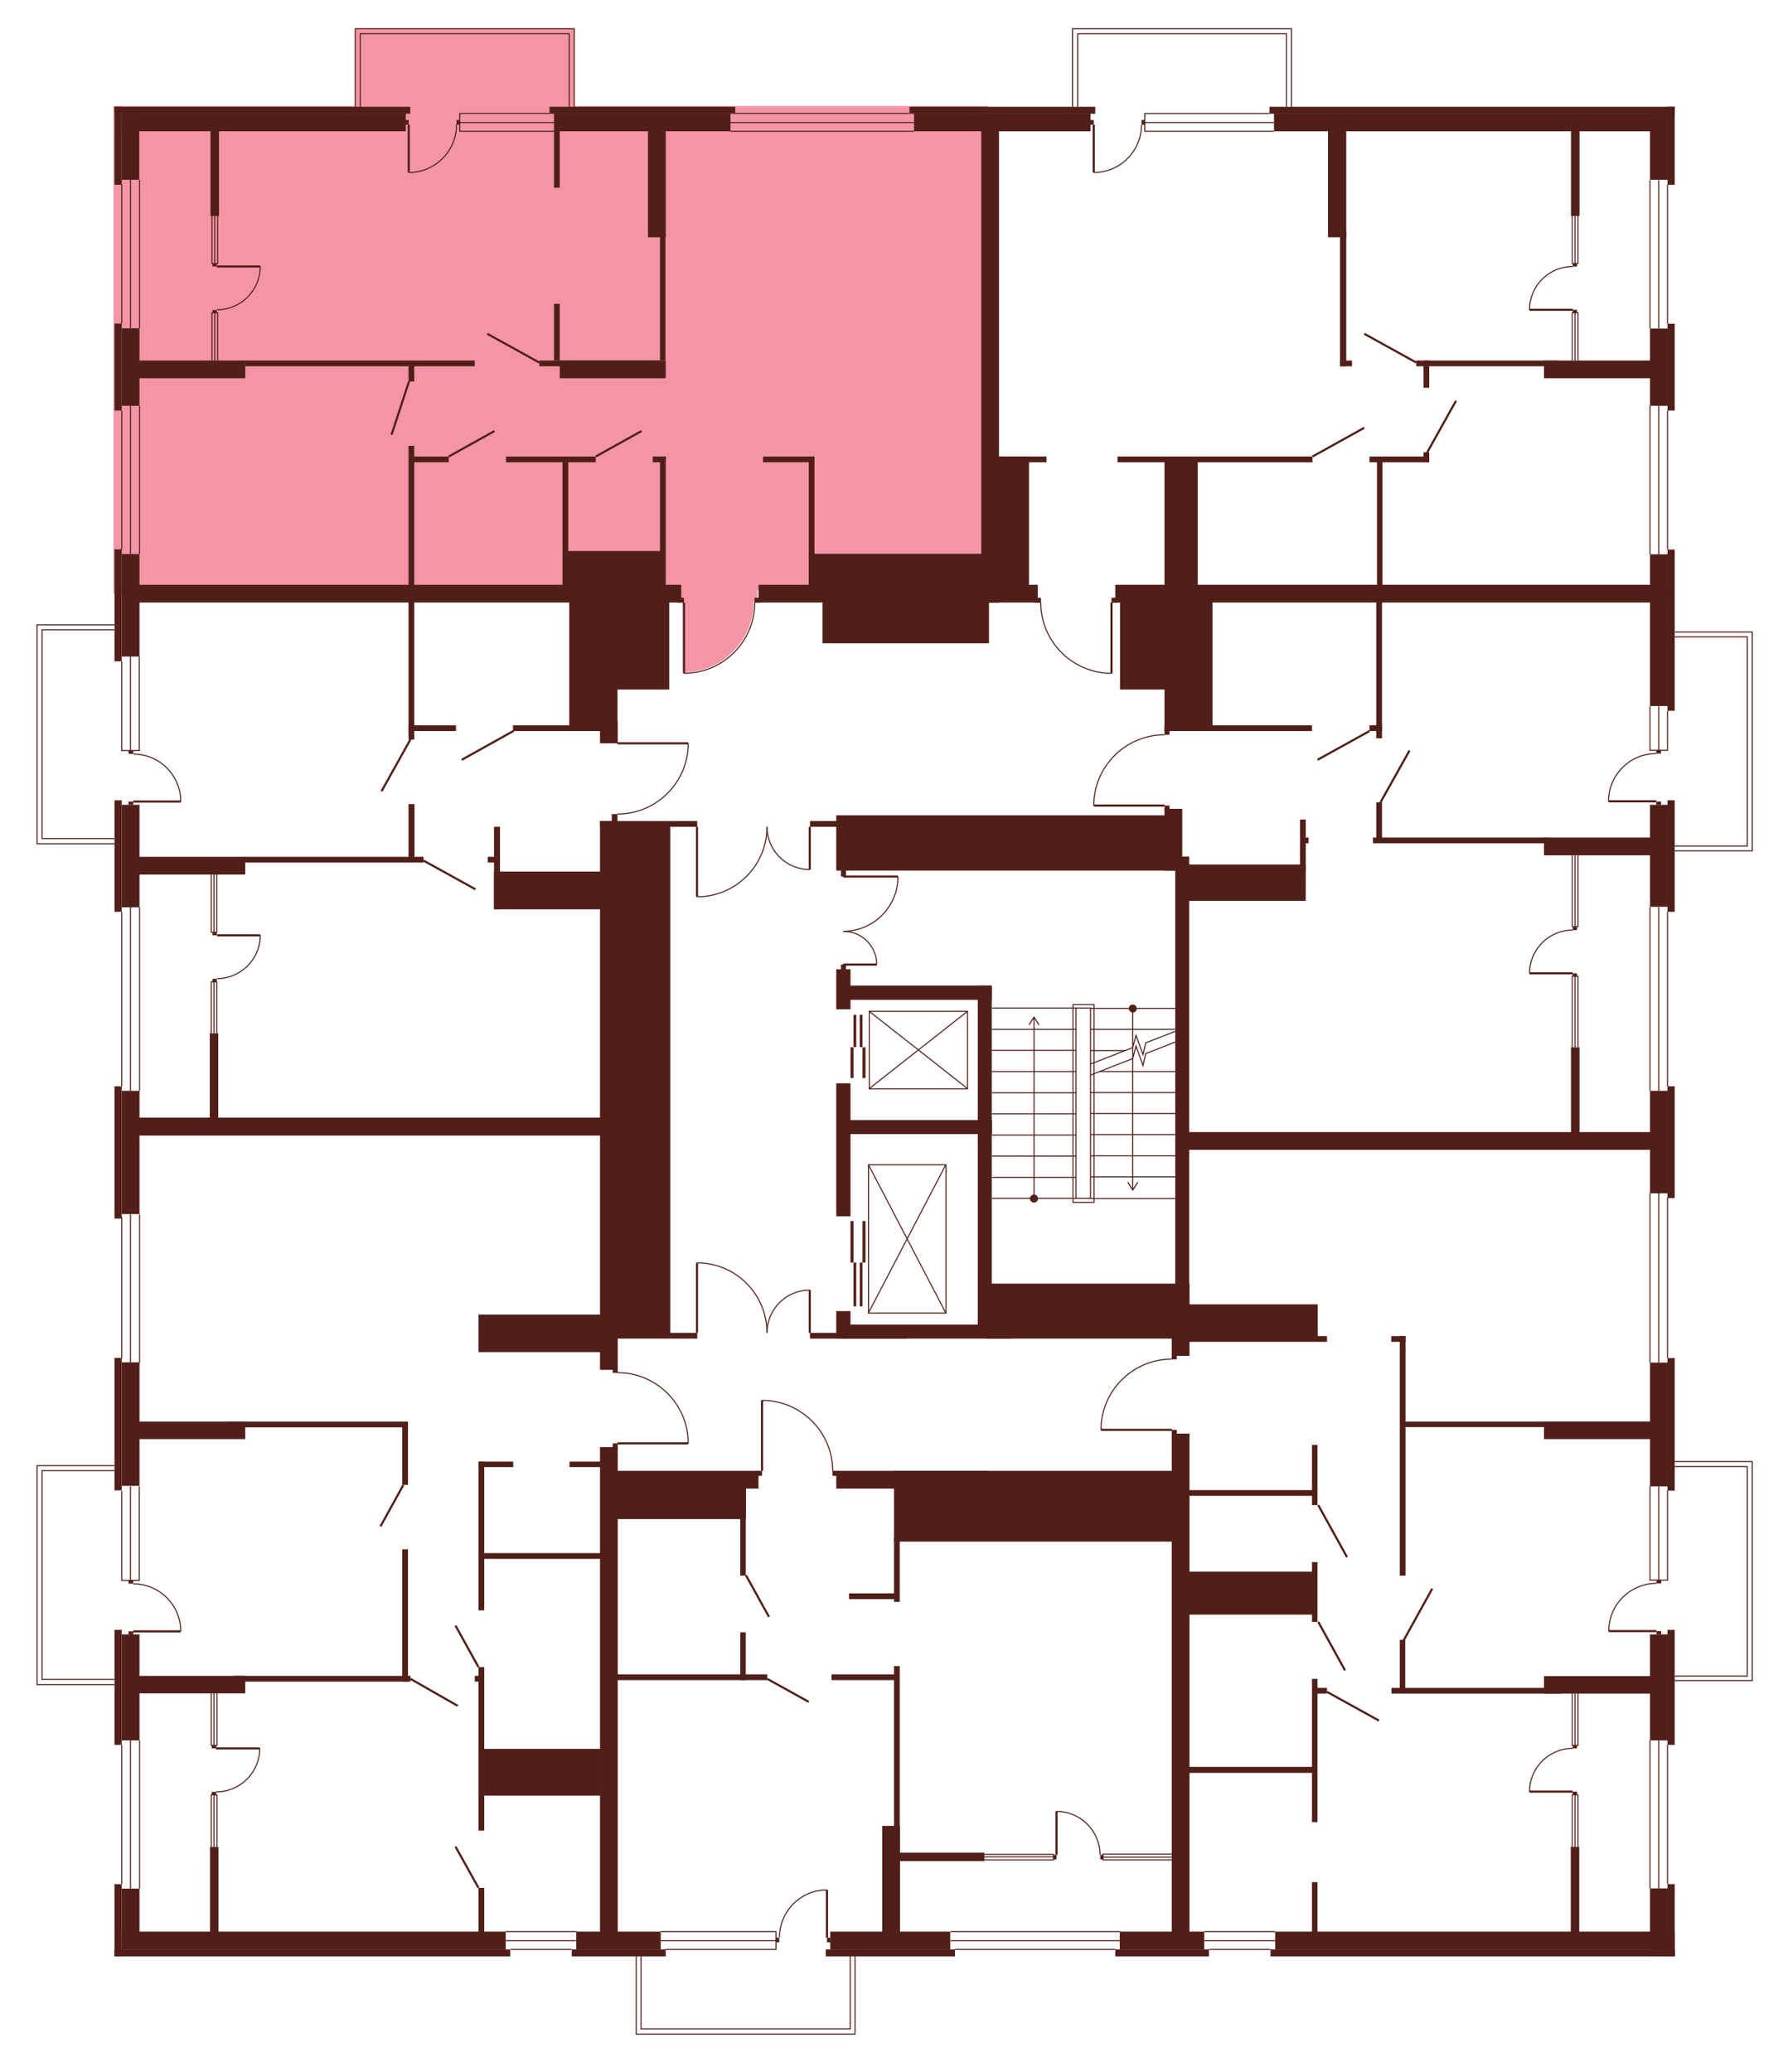 <?xml version="1.0" encoding="utf-8"?>
<!-- Generator: Adobe Illustrator 27.9.0, SVG Export Plug-In . SVG Version: 6.00 Build 0)  -->
<svg version="1.1" xmlns="http://www.w3.org/2000/svg" xmlns:xlink="http://www.w3.org/1999/xlink" x="0px" y="0px"
	 viewBox="0 0 713.2 828.6" style="enable-background:new 0 0 713.2 828.6;" xml:space="preserve">
<style type="text/css">
	.st0{fill:#F495A6;}
	.st1{display:none;fill:#F495A6;}
	.st2{fill:none;stroke:#511F19;stroke-width:0.425;stroke-miterlimit:10;}
	.st3{fill:#511F19;}
	.st4{fill:none;stroke:#511F19;stroke-width:0.85;stroke-miterlimit:10;}
</style>
<g id="Layer_3">
	<path id="_x32_Г5" class="st0" d="M263.5,237.5H45.4V42.4h349.8V236H303v4.8h-1.6c0,0,0.5,6.9-3.8,14.1
		c-4.3,7.2-10.3,10.3-10.3,10.3s-5.6,3.6-14.1,3.8l-0.1-28.3l-5.8,0L263.5,237.5z"/>
	<path id="_x32_A5" class="st1" d="M396.3,240.7l-1.1-198.4h274.4v194.8H447.4v3.5h-3.2V269c0,0-7-0.2-10.8-2.1c0,0-6.1-2.8-7.7-4.8
		c0,0-3.6-3.6-4.6-5c-1-1.5-3-5.1-3-5.1s-2.8-8.2-2.2-11.2H396.3z"/>
	<path id="_x31_А5" class="st1" d="M465.4,293.6v-55.8h204.1v218.7H473.3v-111h-7.9v-23.6h-28.3c0,0-0.6-8.6,5.6-16.8
		c6.1-8.2,14.8-10.3,14.8-10.3S462.3,293.3,465.4,293.6z"/>
	<path id="_x32_Б5" class="st1" d="M468.2,543.4v-29.9h4.3v-56.9h197v325.7H471.8V575h-3.5v-3.3l-28.3-0.1c0,0-0.3-8.8,5-16.1
		c5.3-7.3,12.6-10.1,12.6-10.1S464.2,543.1,468.2,543.4z"/>
	<path id="_x31_Б5" class="st1" d="M332.6,588.1h137.5v194.1H243.1V588h61.3v-28.2c0,0,7.6-0.2,14.4,4s10.1,10.2,10.1,10.2
		S331.3,575.6,332.6,588.1z"/>
	<path id="_x32_В5" class="st1" d="M246.6,577v205.2H45.4V450.4h201.2v98.4c0,0,11.1-0.4,19.1,7.4c8,7.8,8.8,16.5,8.8,16.5l0.3,4.3
		H246.6z"/>
	<path id="_x31_В5" class="st1" d="M246.6,325.3v125.1H45.4V237.5h201.2v59.6h28.3c0,0,0.9,7.2-5.7,16.9c0,0-6.8,7.8-9.8,8.2
		C259.4,322.2,252.5,325.9,246.6,325.3z"/>
	<rect x="429" y="11.5" class="st1" width="87.6" height="33.8"/>
	<rect x="142.1" y="11.7" class="st0" width="87.6" height="33.8"/>
	<rect x="664.2" y="252.8" class="st1" width="36.6" height="87.5"/>
	<rect x="667.4" y="584.6" class="st1" width="33.9" height="87.6"/>
	<polygon class="st1" points="342.1,782.2 342.1,813.6 254.7,813.6 254.7,779.7 	"/>
	<polygon class="st1" points="46.2,673.8 14.5,673.8 14.5,586.2 50.8,586.2 49.6,673.8 	"/>
	<polygon class="st1" points="52.7,337.7 14.6,337.7 14.6,250.1 54.7,250.1 	"/>
</g>
<g id="СТЕНЫ">
	<line class="st2" x1="481.7" y1="772.6" x2="510.1" y2="772.6"/>
	<line class="st2" x1="481.7" y1="776.2" x2="510.1" y2="776.2"/>
	<line class="st2" x1="508.2" y1="779.7" x2="483.7" y2="779.7"/>
	<line class="st2" x1="202.3" y1="772.6" x2="230.6" y2="772.6"/>
	<line class="st2" x1="202.3" y1="776.2" x2="230.6" y2="776.2"/>
	<line class="st2" x1="228.7" y1="779.7" x2="204.2" y2="779.7"/>
	<g>
		<rect x="629.1" y="716.6" class="st3" width="1.7" height="1.2"/>
		<rect x="629.1" y="698.1" class="st3" width="1.7" height="1.2"/>
		<g>
			<line class="st4" x1="629.1" y1="716.6" x2="611.8" y2="716.6"/>
			<path class="st2" d="M611.8,716.6c0-9.5,7.7-17.3,17.3-17.3"/>
		</g>
	</g>
	<rect x="45.8" y="42.7" class="st3" width="118.3" height="2.8"/>
	<rect x="219.8" y="42.7" class="st3" width="74.3" height="2.8"/>
	<rect x="45.8" y="42.7" class="st3" width="2.9" height="31.2"/>
	<polyline class="st2" points="48.7,264.5 48.7,300.2 55.7,300.2 55.7,262.6 	"/>
	<rect x="48.7" y="45.4" class="st3" width="113.6" height="7.1"/>
	<rect x="221.6" y="45.4" class="st3" width="70.6" height="7.1"/>
	<rect x="363.8" y="42.7" class="st3" width="74.3" height="2.8"/>
	<rect x="365.6" y="45.4" class="st3" width="70.6" height="7.1"/>
	<rect x="507.8" y="42.7" class="st3" width="162.1" height="2.8"/>
	<rect x="509.6" y="45.4" class="st3" width="157.4" height="7.1"/>
	<rect x="48.7" y="45.4" class="st3" width="7" height="26.5"/>
	<rect x="667" y="42.7" class="st3" width="2.9" height="31.2"/>
	<rect x="660" y="45.4" class="st3" width="7.1" height="26.5"/>
	<rect x="667" y="129.5" class="st3" width="2.9" height="34.7"/>
	<rect x="660" y="131.4" class="st3" width="7.1" height="30.9"/>
	<rect x="667" y="219.8" class="st3" width="2.9" height="64.5"/>
	<rect x="660" y="221.7" class="st3" width="7.1" height="60.7"/>
	<rect x="667" y="320.1" class="st3" width="2.9" height="44.6"/>
	<rect x="660" y="321.9" class="st3" width="7.1" height="40.8"/>
	<rect x="667" y="434.5" class="st3" width="2.9" height="44.7"/>
	<rect x="660" y="436.3" class="st3" width="7.1" height="41"/>
	<rect x="667" y="543.2" class="st3" width="2.9" height="53"/>
	<rect x="660" y="545" class="st3" width="7.1" height="49.5"/>
	<rect x="667" y="651.9" class="st3" width="2.9" height="46"/>
	<rect x="660" y="653.7" class="st3" width="7.1" height="42.4"/>
	<rect x="667" y="753.6" class="st3" width="2.9" height="28.9"/>
	<rect x="660" y="755.3" class="st3" width="7.1" height="27.1"/>
	<rect x="508.2" y="779.7" class="st3" width="161.8" height="2.8"/>
	<rect x="510.1" y="772.6" class="st3" width="159.8" height="7.1"/>
	<rect x="330.3" y="779.7" class="st3" width="51.7" height="2.8"/>
	<rect x="228.7" y="779.7" class="st3" width="37.6" height="2.8"/>
	<rect x="332.1" y="772.6" class="st3" width="48" height="7.1"/>
	<rect x="230.5" y="772.6" class="st3" width="33.8" height="7.1"/>
	<rect x="45.8" y="779.7" class="st3" width="158.3" height="2.8"/>
	<rect x="48.7" y="772.6" class="st3" width="153.6" height="7.1"/>
	<rect x="45.8" y="753.6" class="st3" width="2.9" height="28.9"/>
	<rect x="48.7" y="755.4" class="st3" width="7.1" height="24.2"/>
	<rect x="45.8" y="651.9" class="st3" width="2.9" height="46"/>
	<rect x="48.7" y="653.7" class="st3" width="7.1" height="42.4"/>
	<rect x="45.8" y="434.5" class="st3" width="2.9" height="52.9"/>
	<rect x="48.7" y="436.3" class="st3" width="7.1" height="49.3"/>
	<rect x="45.8" y="320.1" class="st3" width="2.9" height="44.6"/>
	<rect x="48.7" y="321.9" class="st3" width="7.1" height="41"/>
	<rect x="45.8" y="219.7" class="st3" width="2.9" height="44.8"/>
	<rect x="48.7" y="221.6" class="st3" width="7.1" height="41"/>
	<rect x="45.8" y="129.4" class="st3" width="2.9" height="34.8"/>
	<rect x="48.7" y="131.3" class="st3" width="7.1" height="31"/>
	<rect x="45.8" y="543.1" class="st3" width="2.9" height="53"/>
	<rect x="48.7" y="544.9" class="st3" width="7.1" height="49.4"/>
	<rect x="84.2" y="49" class="st3" width="3.4" height="37.4"/>
	<rect x="83.9" y="413.3" class="st3" width="3.4" height="37.4"/>
	<rect x="53" y="144.2" class="st3" width="45.1" height="7.1"/>
	<rect x="53" y="233.9" class="st3" width="219.5" height="7.1"/>
	<rect x="303.4" y="233.9" class="st3" width="111.7" height="7.1"/>
	<rect x="446.1" y="233.9" class="st3" width="221.6" height="7.1"/>
	<rect x="98.1" y="144.2" class="st3" width="91.8" height="2.3"/>
	<rect x="215.7" y="144.2" class="st3" width="48.7" height="2.3"/>
	<rect x="163.4" y="144.7" class="st3" width="2.3" height="7.9"/>
	<rect x="163.4" y="178.3" class="st3" width="2.3" height="58.4"/>
	<rect x="163.4" y="237.4" class="st3" width="2.3" height="58.4"/>
	<rect x="221.6" y="52.5" class="st3" width="2.3" height="22.6"/>
	<rect x="221.6" y="121.5" class="st3" width="2.3" height="22.7"/>
	<rect x="223.9" y="144.2" class="st3" width="42.4" height="7.1"/>
	<rect x="259.2" y="50.1" class="st3" width="7.1" height="44.8"/>
	<rect x="392.5" y="50.1" class="st3" width="7.1" height="191"/>
	<rect x="264" y="93.1" class="st3" width="2.2" height="51.1"/>
	<rect x="164" y="182.6" class="st3" width="15.5" height="2.3"/>
	<rect x="202.4" y="182.6" class="st3" width="35.9" height="2.3"/>
	<rect x="261.1" y="182.6" class="st3" width="5.2" height="2.3"/>
	<rect x="305.2" y="182.6" class="st3" width="20.5" height="2.3"/>
	<rect x="398.1" y="182.6" class="st3" width="13.5" height="52.9"/>
	<rect x="398.1" y="182.6" class="st3" width="20.5" height="2.3"/>
	<rect x="547.8" y="182.6" class="st3" width="23.8" height="2.3"/>
	<rect x="447" y="182.6" class="st3" width="78" height="2.3"/>
	<rect x="264" y="182.6" class="st3" width="2.3" height="55.2"/>
	<rect x="323.5" y="182.6" class="st3" width="2.3" height="55.2"/>
	<rect x="225" y="183.7" class="st3" width="2.3" height="52.1"/>
	<rect x="226.1" y="220.4" class="st3" width="39" height="15.8"/>
	<rect x="324.6" y="221.5" class="st3" width="71.6" height="14.7"/>
	<rect x="465.8" y="184.6" class="st3" width="13.3" height="52.5"/>
	<rect x="569.4" y="180.9" class="st3" width="2.3" height="4"/>
	<rect x="566.5" y="144.2" class="st3" width="56.7" height="2.3"/>
	<rect x="569.4" y="144.2" class="st3" width="2.3" height="10.9"/>
	<rect x="550.8" y="184.2" class="st3" width="2.2" height="53"/>
	<rect x="617.6" y="144.2" class="st3" width="49" height="7.1"/>
	<rect x="531.2" y="49" class="st3" width="7.3" height="45.9"/>
	<rect x="536" y="92.4" class="st3" width="2.5" height="54.1"/>
	<rect x="536" y="144.2" class="st3" width="4.8" height="2.3"/>
	<rect x="628.4" y="49.8" class="st3" width="3.4" height="36.6"/>
	<rect x="163.4" y="290.1" class="st3" width="19" height="2.3"/>
	<rect x="205.2" y="290.1" class="st3" width="40" height="2.3"/>
	<rect x="227.7" y="238.3" class="st3" width="19.3" height="54.1"/>
	<rect x="240" y="288.4" class="st3" width="7.1" height="8.9"/>
	<rect x="240" y="328.4" class="st3" width="7.1" height="219.5"/>
	<rect x="243.2" y="239.1" class="st3" width="24.5" height="36.7"/>
	<rect x="329" y="237.8" class="st3" width="66.6" height="19.5"/>
	<rect x="448" y="239" class="st3" width="20" height="36.8"/>
	<rect x="465.8" y="240.5" class="st3" width="7.1" height="51.9"/>
	<rect x="465.8" y="290.1" class="st3" width="59" height="2.3"/>
	<rect x="472.1" y="239.4" class="st3" width="12.9" height="51.2"/>
	<rect x="550.5" y="239.4" class="st3" width="2.3" height="55.9"/>
	<rect x="550.5" y="320.9" class="st3" width="2.3" height="16.3"/>
	<rect x="334.5" y="387.7" class="st3" width="5.7" height="16"/>
	<rect x="334.5" y="524.4" class="st3" width="5.7" height="10.9"/>
	<rect x="334.5" y="433.3" class="st3" width="5.7" height="53.2"/>
	<rect x="338" y="394.2" class="st3" width="58.7" height="5.7"/>
	<rect x="547.8" y="290.1" class="st3" width="5" height="2.3"/>
	<rect x="549.2" y="335" class="st3" width="69.8" height="2.3"/>
	<rect x="617.6" y="335" class="st3" width="43.2" height="7.1"/>
	<rect x="54.9" y="342.7" class="st3" width="43.2" height="7.1"/>
	<rect x="97.6" y="342.7" class="st3" width="71.8" height="2.3"/>
	<rect x="163.4" y="321.6" class="st3" width="2.4" height="22.3"/>
	<rect x="197.6" y="330.7" class="st3" width="2.4" height="33"/>
	<rect x="195.1" y="342.7" class="st3" width="4.3" height="2.3"/>
	<rect x="197.6" y="348.6" class="st3" width="45" height="15.1"/>
	<rect x="240" y="328.4" class="st3" width="38.9" height="2.3"/>
	<rect x="324" y="328.4" class="st3" width="38.9" height="2.3"/>
	<rect x="240" y="533.1" class="st3" width="38.9" height="2.3"/>
	<rect x="324" y="533.1" class="st3" width="38.9" height="2.3"/>
	<rect x="245.6" y="330.3" class="st3" width="22.5" height="203.3"/>
	<rect x="54.7" y="447" class="st3" width="188.1" height="7.2"/>
	<rect x="191.4" y="525.8" class="st3" width="50.2" height="15"/>
	<rect x="334.5" y="326.1" class="st3" width="136" height="22.1"/>
	<rect x="465.8" y="323.5" class="st3" width="7.1" height="24.7"/>
	<rect x="470.1" y="342.6" class="st3" width="5.6" height="178.3"/>
	<rect x="474.6" y="345.8" class="st3" width="47.7" height="14.5"/>
	<rect x="520" y="327.8" class="st3" width="2.3" height="20.7"/>
	<rect x="520.7" y="335" class="st3" width="2.7" height="2.3"/>
	<rect x="336.7" y="529.8" class="st3" width="68" height="5.6"/>
	<rect x="336.7" y="448" class="st3" width="60.1" height="5.6"/>
	<rect x="391.1" y="394.2" class="st3" width="5.6" height="139.2"/>
	<rect x="394.4" y="513.4" class="st3" width="81.4" height="22"/>
	<rect x="468.7" y="531.6" class="st3" width="7.1" height="10.7"/>
	<rect x="472.8" y="452.8" class="st3" width="191.2" height="7.1"/>
	<rect x="628.4" y="418.9" class="st3" width="3.4" height="36"/>
	<rect x="473.7" y="534.4" class="st3" width="57.1" height="2.3"/>
	<rect x="472.2" y="521.7" class="st3" width="54.9" height="13.7"/>
	<rect x="556.5" y="534.4" class="st3" width="5.7" height="2.3"/>
	<rect x="559.9" y="534.4" class="st3" width="2.3" height="95.8"/>
	<rect x="561.4" y="568.6" class="st3" width="99.8" height="2.2"/>
	<rect x="617.6" y="568.6" class="st3" width="46.3" height="7"/>
	<rect x="617.6" y="670.4" class="st3" width="46.3" height="7"/>
	<rect x="50.8" y="568.6" class="st3" width="47.3" height="7"/>
	<rect x="50.8" y="670.3" class="st3" width="47.3" height="7"/>
	<rect x="91.6" y="568.6" class="st3" width="71.6" height="2.3"/>
	<rect x="160.9" y="568.8" class="st3" width="2.3" height="25.1"/>
	<rect x="160.9" y="619.7" class="st3" width="2.3" height="52.9"/>
	<rect x="93.4" y="670.3" class="st3" width="70.8" height="2.3"/>
	<rect x="84" y="738.7" class="st3" width="3.4" height="36"/>
	<rect x="191.4" y="584.6" class="st3" width="13.9" height="2.2"/>
	<rect x="227.8" y="584.6" class="st3" width="13.9" height="2.2"/>
	<rect x="191.4" y="584.6" class="st3" width="2.3" height="59.5"/>
	<rect x="240" y="578.8" class="st3" width="7.1" height="198.2"/>
	<rect x="242.6" y="588.3" class="st3" width="60.8" height="7.1"/>
	<rect x="334.5" y="588.3" class="st3" width="60.8" height="7.1"/>
	<rect x="244.5" y="593.5" class="st3" width="53.9" height="14.1"/>
	<rect x="296.1" y="602.8" class="st3" width="2.2" height="27.4"/>
	<rect x="296.1" y="652.9" class="st3" width="2.2" height="19.1"/>
	<rect x="245.2" y="669.7" class="st3" width="61.7" height="2.3"/>
	<rect x="332.6" y="669.7" class="st3" width="27.1" height="2.3"/>
	<rect x="339.6" y="637.3" class="st3" width="20.1" height="2.3"/>
	<rect x="357.6" y="588.3" class="st3" width="112.9" height="28.3"/>
	<rect x="468.7" y="573.4" class="st3" width="7.1" height="201.3"/>
	<rect x="352.9" y="730.3" class="st3" width="7.1" height="46.6"/>
	<rect x="357.6" y="666.4" class="st3" width="2.3" height="66.4"/>
	<rect x="357.6" y="615" class="st3" width="2.3" height="25.7"/>
	<rect x="359.4" y="741" class="st3" width="34.4" height="3.4"/>
	<rect x="524.8" y="752.8" class="st3" width="2.2" height="22.4"/>
	<rect x="524.8" y="671.5" class="st3" width="2.2" height="57.3"/>
	<rect x="524.8" y="624.8" class="st3" width="2.2" height="23.9"/>
	<rect x="524.8" y="577.9" class="st3" width="2.2" height="24.1"/>
	<rect x="474.3" y="706.7" class="st3" width="51.8" height="2.4"/>
	<rect x="525.7" y="675.1" class="st3" width="5.1" height="2.3"/>
	<rect x="556.6" y="675.1" class="st3" width="67.9" height="2.3"/>
	<rect x="559.9" y="655.9" class="st3" width="2.2" height="20"/>
	<rect x="473.4" y="628.6" class="st3" width="52.3" height="17.2"/>
	<rect x="474.7" y="596" class="st3" width="51" height="2.3"/>
	<rect x="628.3" y="738.7" class="st3" width="3.4" height="35.6"/>
	<rect x="191.4" y="755.1" class="st3" width="2.3" height="20.3"/>
	<rect x="191.4" y="666.8" class="st3" width="2.3" height="65.4"/>
	<rect x="189.9" y="670.3" class="st3" width="2.9" height="2.3"/>
	<rect x="193.3" y="699.5" class="st3" width="46.9" height="18.7"/>
	<rect x="192.9" y="621.2" class="st3" width="49" height="2.3"/>
	<line class="st2" x1="52.2" y1="300.2" x2="52.2" y2="262.6"/>
	<line class="st2" x1="52.2" y1="131.3" x2="52.2" y2="71.9"/>
	<line class="st2" x1="55.8" y1="131.3" x2="55.8" y2="71.9"/>
	<line class="st2" x1="48.7" y1="129.4" x2="48.7" y2="73.8"/>
	<line class="st2" x1="660" y1="72" x2="660" y2="131.4"/>
	<line class="st2" x1="667" y1="73.9" x2="667" y2="129.5"/>
	<line class="st2" x1="663.5" y1="72" x2="663.5" y2="131.4"/>
	<line class="st2" x1="660" y1="162.3" x2="660" y2="221.7"/>
	<line class="st2" x1="667" y1="164.2" x2="667" y2="219.8"/>
	<line class="st2" x1="663.5" y1="162.3" x2="663.5" y2="221.7"/>
	<line class="st2" x1="667" y1="364.7" x2="667" y2="434.5"/>
	<line class="st2" x1="660" y1="362.8" x2="660" y2="436.3"/>
	<line class="st2" x1="663.5" y1="362.8" x2="663.5" y2="436.3"/>
	<polyline class="st2" points="660,594.4 660,632 667,632 667,596.2 	"/>
	<line class="st2" x1="663.5" y1="632" x2="663.5" y2="594.4"/>
	<line class="st2" x1="667" y1="543.2" x2="667" y2="479"/>
	<line class="st2" x1="660" y1="477.2" x2="660" y2="545"/>
	<line class="st2" x1="663.5" y1="545" x2="663.5" y2="477.2"/>
	<line class="st2" x1="667" y1="697.9" x2="667" y2="753.6"/>
	<line class="st2" x1="660" y1="696.1" x2="660" y2="755.3"/>
	<line class="st2" x1="663.5" y1="755.4" x2="663.5" y2="696.1"/>
	<line class="st2" x1="446.1" y1="779.7" x2="382" y2="779.7"/>
	<line class="st2" x1="380.2" y1="772.6" x2="448" y2="772.6"/>
	<line class="st2" x1="448" y1="776.2" x2="380.2" y2="776.2"/>
	<line class="st2" x1="55.8" y1="755.4" x2="55.8" y2="696.1"/>
	<line class="st2" x1="48.7" y1="697.9" x2="48.7" y2="753.6"/>
	<line class="st2" x1="52.2" y1="755.4" x2="52.2" y2="696.1"/>
	<line class="st2" x1="55.8" y1="485.7" x2="55.8" y2="545.1"/>
	<line class="st2" x1="48.7" y1="543.3" x2="48.7" y2="486.7"/>
	<line class="st2" x1="52.2" y1="485.7" x2="52.2" y2="545.1"/>
	<line class="st2" x1="48.7" y1="364.7" x2="48.7" y2="434.5"/>
	<line class="st2" x1="55.8" y1="436.3" x2="55.8" y2="362.9"/>
	<line class="st2" x1="52.2" y1="362.9" x2="52.2" y2="436.3"/>
	<line class="st2" x1="48.7" y1="219.7" x2="48.7" y2="164.3"/>
	<line class="st2" x1="55.8" y1="162.3" x2="55.8" y2="221.6"/>
	<line class="st2" x1="52.2" y1="221.6" x2="52.2" y2="162.3"/>
	<polyline class="st2" points="84.8,86.4 84.8,105.4 87.1,105.4 87.1,86.4 	"/>
	<line class="st2" x1="85.9" y1="105.4" x2="85.9" y2="86.4"/>
	<polyline class="st2" points="84.8,144.2 84.8,125.1 87.1,125.1 87.1,144.2 	"/>
	<line class="st2" x1="85.9" y1="125.1" x2="85.9" y2="144.2"/>
	<polyline class="st2" points="628.9,144.2 628.9,125.1 631.2,125.1 631.2,144.2 	"/>
	<line class="st2" x1="630" y1="125.1" x2="630" y2="144.2"/>
	<polyline class="st2" points="628.9,86.4 628.9,105.4 631.2,105.4 631.2,86.4 	"/>
	<line class="st2" x1="630" y1="105.4" x2="630" y2="86.4"/>
	<polyline class="st2" points="628.9,418.9 628.9,390.5 631.2,390.5 631.2,418.9 	"/>
	<line class="st2" x1="630" y1="390.5" x2="630" y2="418.9"/>
	<polyline class="st2" points="628.9,342.1 628.9,370.6 631.2,370.6 631.2,342.1 	"/>
	<line class="st2" x1="630" y1="370.6" x2="630" y2="342.1"/>
	<polyline class="st2" points="628.9,738.8 628.9,717.9 631.2,717.9 631.2,738.8 	"/>
	<line class="st2" x1="630" y1="717.9" x2="630" y2="738.8"/>
	<polyline class="st2" points="628.9,677.3 628.9,698.1 631.2,698.1 631.2,677.3 	"/>
	<line class="st2" x1="630" y1="698.1" x2="630" y2="677.3"/>
	<polyline class="st2" points="393.8,741.7 421.4,741.7 421.4,743.9 393.8,743.9 	"/>
	<line class="st2" x1="421.4" y1="742.7" x2="393.8" y2="742.7"/>
	<polyline class="st2" points="468.7,743.9 441.2,743.9 441.2,741.6 468.7,741.6 	"/>
	<line class="st2" x1="441.2" y1="742.8" x2="468.7" y2="742.8"/>
	<polyline class="st2" points="84.5,738.7 84.5,717.9 86.8,717.9 86.8,738.7 	"/>
	<line class="st2" x1="85.6" y1="717.9" x2="85.6" y2="738.7"/>
	<polyline class="st2" points="84.5,677.1 84.5,698.1 86.8,698.1 86.8,677.1 	"/>
	<line class="st2" x1="85.6" y1="698.1" x2="85.6" y2="677.1"/>
	<polyline class="st2" points="84.5,413.3 84.5,392.7 86.7,392.7 86.7,413.3 	"/>
	<line class="st2" x1="85.6" y1="392.7" x2="85.6" y2="413.3"/>
	<polyline class="st2" points="84.5,349.6 84.5,372.9 86.7,372.9 86.7,349.6 	"/>
	<line class="st2" x1="85.6" y1="372.9" x2="85.6" y2="349.6"/>
	<polyline class="st2" points="144.1,42.7 144.1,13.5 227.7,13.5 227.7,42.7 	"/>
	<polyline class="st2" points="229.7,42.7 229.7,11.5 142.1,11.5 142.1,42.7 	"/>
	<polyline class="st2" points="431.1,42.7 431.1,13.5 514.6,13.5 514.6,42.7 	"/>
	<polyline class="st2" points="516.6,42.7 516.6,11.5 429,11.5 429,42.7 	"/>
	<polyline class="st2" points="669.9,252.8 700.9,252.8 700.9,340.3 669.9,340.3 	"/>
	<polyline class="st2" points="669.9,338.4 698.9,338.4 698.9,254.7 669.9,254.7 	"/>
	<line class="st4" x1="194.9" y1="133.5" x2="215.7" y2="145"/>
	<line class="st4" x1="545.7" y1="133.5" x2="566.5" y2="145"/>
	<line class="st4" x1="527" y1="303.9" x2="547.8" y2="292.4"/>
	<line class="st4" x1="538.8" y1="622.8" x2="527.3" y2="602"/>
	<line class="st4" x1="572.9" y1="635.4" x2="561.4" y2="656.2"/>
	<line class="st4" x1="538" y1="668.1" x2="527.3" y2="648.7"/>
	<line class="st4" x1="551.6" y1="688.2" x2="530.8" y2="676.7"/>
	<line class="st4" x1="525" y1="182.6" x2="545.7" y2="171.1"/>
	<line class="st4" x1="582.4" y1="160.3" x2="570.8" y2="181.1"/>
	<line class="st4" x1="563.8" y1="300.2" x2="552.2" y2="320.9"/>
	<line class="st4" x1="184.7" y1="303.9" x2="205.5" y2="292.3"/>
	<line class="st4" x1="169.4" y1="344.2" x2="190.2" y2="355.7"/>
	<line class="st4" x1="152.2" y1="610.5" x2="161.3" y2="594"/>
	<line class="st4" x1="182.2" y1="650.2" x2="191.4" y2="666.8"/>
	<line class="st4" x1="298.4" y1="630.1" x2="307.6" y2="646.7"/>
	<line class="st4" x1="306.9" y1="671.5" x2="323.5" y2="680.7"/>
	<line class="st4" x1="182.2" y1="738.6" x2="191.4" y2="755.1"/>
	<line class="st4" x1="152.6" y1="316.5" x2="164.2" y2="295.7"/>
	<line class="st4" x1="179.5" y1="182.6" x2="197.8" y2="172.4"/>
	<line class="st4" x1="238.3" y1="182.6" x2="256.6" y2="172.4"/>
	<line class="st4" x1="156.6" y1="173.9" x2="163.6" y2="152.6"/>
	<g>
		<line class="st4" x1="247" y1="297.3" x2="275.3" y2="297.3"/>
		<path class="st2" d="M275.3,297.3c0,15.6-12.7,28.3-28.3,28.3"/>
	</g>
	<g>
		<g>
			<line class="st4" x1="278.8" y1="330.7" x2="278.8" y2="358.7"/>
			<path class="st2" d="M278.8,358.7c15.5,0,28-12.5,28-28"/>
		</g>
		<g>
			<line class="st4" x1="323.9" y1="330.7" x2="323.9" y2="347.8"/>
			<path class="st2" d="M323.9,347.8c-9.4,0-17.1-7.6-17.1-17.1"/>
		</g>
	</g>
	<g>
		<g>
			<line class="st4" x1="278.8" y1="533.1" x2="278.8" y2="505.1"/>
			<path class="st2" d="M278.8,505.1c15.5,0,28,12.5,28,28"/>
		</g>
		<g>
			<line class="st4" x1="323.9" y1="533.1" x2="323.9" y2="516"/>
			<path class="st2" d="M323.9,516c-9.4,0-17.1,7.6-17.1,17.1"/>
		</g>
	</g>
	<g>
		<g>
			<line class="st4" x1="337.3" y1="350.6" x2="359.2" y2="350.6"/>
			<path class="st2" d="M359.2,350.6c0,12.1-9.8,21.9-21.9,21.9"/>
		</g>
		<g>
			<line class="st4" x1="337.3" y1="385.8" x2="350.7" y2="385.8"/>
			<path class="st2" d="M350.7,385.8c0-7.4-6-13.3-13.3-13.3"/>
		</g>
	</g>
	<rect x="244.7" y="325.6" class="st3" width="2.3" height="4"/>
	<g>
		<g>
			<line class="st4" x1="273.6" y1="241" x2="273.6" y2="269.3"/>
			<path class="st2" d="M273.6,269.3c15.6,0,28.3-12.7,28.3-28.3"/>
		</g>
		<rect x="301.8" y="239.1" class="st3" width="2.4" height="2"/>
		<rect x="271.2" y="239.1" class="st3" width="2.4" height="2"/>
	</g>
	<g>
		<g>
			<line class="st4" x1="444.6" y1="241" x2="444.6" y2="269.3"/>
			<path class="st2" d="M444.6,269.3c-15.6,0-28.3-12.7-28.3-28.3"/>
		</g>
		<rect x="414" y="239.1" class="st3" width="2.4" height="2"/>
		<rect x="444.6" y="239.1" class="st3" width="2.4" height="2"/>
	</g>
	<g>
		<g>
			<line class="st4" x1="465.8" y1="322.2" x2="437.5" y2="322.2"/>
			<path class="st2" d="M437.5,322.2c0-15.6,12.7-28.3,28.3-28.3"/>
		</g>
		<rect x="465.8" y="291.5" class="st3" width="2" height="2.4"/>
		<rect x="465.8" y="322.2" class="st3" width="2" height="2.4"/>
	</g>
	<g>
		<g>
			<line class="st4" x1="247" y1="577.3" x2="275.3" y2="577.3"/>
			<path class="st2" d="M275.3,577.3c0-15.6-12.7-28.3-28.3-28.3"/>
		</g>
		<rect x="245.1" y="546.7" class="st3" width="2" height="2.4"/>
		<rect x="245.1" y="577.3" class="st3" width="2" height="2.4"/>
	</g>
	<g>
		<g>
			<line class="st4" x1="304.8" y1="588.3" x2="304.8" y2="560.1"/>
			<path class="st2" d="M304.8,560.1c15.6,0,28.3,12.7,28.3,28.3"/>
		</g>
		<rect x="333" y="588.3" class="st3" width="2.4" height="2"/>
		<rect x="302.4" y="588.3" class="st3" width="2.4" height="2"/>
	</g>
	<g>
		<g>
			<line class="st4" x1="468.7" y1="571.9" x2="440.4" y2="571.9"/>
			<path class="st2" d="M440.4,571.9c0-15.6,12.7-28.3,28.3-28.3"/>
		</g>
		<rect x="468.7" y="541.3" class="st3" width="2" height="2.4"/>
		<rect x="468.7" y="571.9" class="st3" width="2" height="2.4"/>
	</g>
	<rect x="336.4" y="385.8" class="st3" width="2" height="2.6"/>
	<rect x="336.4" y="348" class="st3" width="2" height="2.6"/>
	<line class="st4" x1="164.2" y1="671.5" x2="183.1" y2="682.3"/>
	<g>
		<rect x="85" y="105.4" class="st3" width="1.7" height="1.2"/>
		<rect x="85" y="124" class="st3" width="1.7" height="1.2"/>
		<g>
			<line class="st4" x1="86.8" y1="106.6" x2="104.1" y2="106.6"/>
			<path class="st2" d="M104.1,106.6c0,9.6-7.8,17.3-17.3,17.3"/>
		</g>
	</g>
	<g>
		<rect x="51.4" y="320.6" class="st3" width="1.9" height="1.3"/>
		<rect x="51.4" y="300.2" class="st3" width="1.9" height="1.3"/>
		<g>
			<line class="st4" x1="53.3" y1="320.6" x2="72.3" y2="320.6"/>
			<path class="st2" d="M72.3,320.6c0-10.5-8.5-19-19-19"/>
		</g>
	</g>
	<polyline class="st2" points="48.7,596.3 48.7,632.1 55.7,632.1 55.7,594.5 	"/>
	<line class="st2" x1="52.2" y1="632.1" x2="52.2" y2="594.5"/>
	<polyline class="st2" points="45.8,586.2 14.8,586.2 14.8,673.8 45.8,673.8 	"/>
	<polyline class="st2" points="45.8,671.7 16.8,671.7 16.8,588.2 45.8,588.2 	"/>
	<polyline class="st2" points="45.8,249.9 14.8,249.9 14.8,337.5 45.8,337.5 	"/>
	<polyline class="st2" points="45.8,335.4 16.8,335.4 16.8,251.9 45.8,251.9 	"/>
	<g>
		<rect x="51.4" y="652.5" class="st3" width="1.9" height="1.3"/>
		<rect x="51.4" y="632.1" class="st3" width="1.9" height="1.3"/>
		<g>
			<line class="st4" x1="53.3" y1="652.5" x2="72.3" y2="652.5"/>
			<path class="st2" d="M72.3,652.5c0-10.5-8.5-19-19-19"/>
		</g>
	</g>
	<g>
		<rect x="629.1" y="123.9" class="st3" width="1.7" height="1.2"/>
		<rect x="629.1" y="105.4" class="st3" width="1.7" height="1.2"/>
		<g>
			<line class="st4" x1="629.1" y1="123.9" x2="611.8" y2="123.9"/>
			<path class="st2" d="M611.8,123.9c0-9.5,7.7-17.3,17.3-17.3"/>
		</g>
	</g>
	<g>
		<rect x="629.1" y="389.3" class="st3" width="1.7" height="1.2"/>
		<rect x="629.1" y="370.8" class="st3" width="1.7" height="1.2"/>
		<g>
			<line class="st4" x1="629.1" y1="389.3" x2="611.8" y2="389.3"/>
			<path class="st2" d="M611.8,389.3c0-9.5,7.7-17.3,17.3-17.3"/>
		</g>
	</g>
	<polyline class="st2" points="667,284.3 667,300.1 660,300.1 660,282.5 	"/>
	<line class="st2" x1="663.5" y1="300.1" x2="663.5" y2="282.5"/>
	<polyline class="st2" points="669.9,584.6 700.9,584.6 700.9,672.2 669.9,672.2 	"/>
	<polyline class="st2" points="669.9,670.4 698.9,670.4 698.9,586.6 669.9,586.6 	"/>
	<g>
		<rect x="662.5" y="320.6" class="st3" width="1.9" height="1.3"/>
		<rect x="662.5" y="300.1" class="st3" width="1.9" height="1.3"/>
		<g>
			<line class="st4" x1="662.5" y1="320.5" x2="643.4" y2="320.5"/>
			<path class="st2" d="M643.4,320.5c0-10.5,8.5-19.1,19.1-19.1"/>
		</g>
	</g>
	<polyline class="st2" points="219.8,45.4 183.9,45.4 183.9,52.5 221.6,52.5 	"/>
	<line class="st2" x1="221.6" y1="49" x2="183.9" y2="49"/>
	<line class="st2" x1="292.1" y1="52.5" x2="365.6" y2="52.5"/>
	<line class="st2" x1="363.7" y1="45.4" x2="293.9" y2="45.4"/>
	<line class="st2" x1="365.6" y1="49" x2="292.1" y2="49"/>
	<g>
		<rect x="162.2" y="48" class="st3" width="1.3" height="1.9"/>
		<rect x="182.6" y="48" class="st3" width="1.3" height="1.9"/>
		<g>
			<line class="st4" x1="163.5" y1="49.9" x2="163.5" y2="69"/>
			<path class="st2" d="M163.5,69c10.5,0,19.1-8.5,19.1-19.1"/>
		</g>
	</g>
	<polyline class="st2" points="507.8,45.4 457.9,45.4 457.9,52.5 509.6,52.5 	"/>
	<line class="st2" x1="509.6" y1="49" x2="457.9" y2="49"/>
	<g>
		<rect x="436.2" y="48" class="st3" width="1.3" height="1.9"/>
		<rect x="456.6" y="48" class="st3" width="1.3" height="1.9"/>
		<g>
			<line class="st4" x1="437.5" y1="49.9" x2="437.5" y2="69"/>
			<path class="st2" d="M437.5,69c10.5,0,19.1-8.5,19.1-19.1"/>
		</g>
	</g>
	<g>
		<rect x="662.6" y="652.4" class="st3" width="1.9" height="1.3"/>
		<rect x="662.6" y="632" class="st3" width="1.9" height="1.3"/>
		<g>
			<line class="st4" x1="662.6" y1="652.4" x2="643.5" y2="652.4"/>
			<path class="st2" d="M643.5,652.4c0-10.5,8.5-19.1,19.1-19.1"/>
		</g>
	</g>
	<g>
		<rect x="85" y="372.9" class="st3" width="1.7" height="1.2"/>
		<rect x="85" y="391.5" class="st3" width="1.7" height="1.2"/>
		<g>
			<line class="st4" x1="86.8" y1="374.1" x2="104.1" y2="374.1"/>
			<path class="st2" d="M104.1,374.1c0,9.6-7.8,17.3-17.3,17.3"/>
		</g>
	</g>
	<polyline class="st2" points="266.1,779.7 310.4,779.7 310.4,772.6 264.3,772.6 	"/>
	<line class="st2" x1="264.3" y1="776.2" x2="310.4" y2="776.2"/>
	<polyline class="st2" points="254.5,782.5 254.5,813.6 342,813.6 342,782.5 	"/>
	<polyline class="st2" points="340.1,782.5 340.1,811.5 256.4,811.5 256.4,782.5 	"/>
	<g>
		<rect x="330.8" y="775" class="st3" width="1.3" height="1.9"/>
		<rect x="310.4" y="775" class="st3" width="1.3" height="1.9"/>
		<g>
			<line class="st4" x1="330.8" y1="775" x2="330.8" y2="755.9"/>
			<path class="st2" d="M330.8,755.9c-10.5,0-19,8.5-19,19"/>
		</g>
	</g>
	<g>
		<rect x="84.7" y="698.1" class="st3" width="1.8" height="1.2"/>
		<rect x="84.7" y="716.7" class="st3" width="1.8" height="1.2"/>
		<g>
			<line class="st4" x1="86.4" y1="699.3" x2="103.9" y2="699.3"/>
			<path class="st2" d="M103.9,699.3c0,9.6-7.8,17.4-17.4,17.4"/>
		</g>
	</g>
	<g>
		<rect x="421.4" y="741.9" class="st3" width="1.2" height="1.8"/>
		<rect x="440.1" y="741.9" class="st3" width="1.2" height="1.8"/>
		<g>
			<line class="st4" x1="422.6" y1="741.9" x2="422.6" y2="724.5"/>
			<path class="st2" d="M422.6,724.5c9.6,0,17.4,7.8,17.4,17.4"/>
		</g>
	</g>
	<g>
		<line class="st2" x1="430.4" y1="403.2" x2="396.7" y2="403.2"/>
		<line class="st2" x1="430.4" y1="470.9" x2="396.7" y2="470.9"/>
		<line class="st2" x1="430.4" y1="479.3" x2="396.7" y2="479.3"/>
		<line class="st2" x1="430.4" y1="462.4" x2="396.7" y2="462.4"/>
		<line class="st2" x1="430.4" y1="454" x2="396.7" y2="454"/>
		<line class="st2" x1="430.4" y1="445.5" x2="396.7" y2="445.5"/>
		<line class="st2" x1="430.4" y1="437.1" x2="396.7" y2="437.1"/>
		<line class="st2" x1="430.4" y1="428.6" x2="396.7" y2="428.6"/>
		<line class="st2" x1="430.4" y1="420.1" x2="396.7" y2="420.1"/>
		<line class="st2" x1="430.4" y1="411.7" x2="396.7" y2="411.7"/>
		<g>
			<g>
				<line class="st2" x1="413.6" y1="479.4" x2="413.6" y2="407.1"/>
				<g>
					<path class="st3" d="M415.2,479.4c0,0.9-0.7,1.6-1.6,1.6s-1.6-0.7-1.6-1.6s0.7-1.6,1.6-1.6S415.2,478.5,415.2,479.4z"/>
				</g>
				<g>
					<path class="st3" d="M415.6,410c-0.1,0.1-0.2,0-0.3-0.1l-1.7-2.7l-1.7,2.7c-0.1,0.1-0.2,0.1-0.3,0.1c-0.1-0.1-0.1-0.2-0.1-0.3
						l1.9-3c0-0.1,0.1-0.1,0.2-0.1c0.1,0,0.1,0,0.2,0.1l1.9,3c0,0,0,0.1,0,0.1C415.7,409.9,415.7,410,415.6,410z"/>
				</g>
			</g>
		</g>
	</g>
	<polyline class="st2" points="470.1,416.8 458.3,421.4 457.2,426.2 454.4,418.4 453.1,423.4 436.2,430 	"/>
	<polyline class="st2" points="470.1,412.5 458.3,417.1 457.2,421.8 454.4,414.1 453.1,419 436.2,425.6 	"/>
	<line class="st2" x1="436.2" y1="470.7" x2="470.1" y2="470.7"/>
	<line class="st2" x1="436.2" y1="479.4" x2="470.1" y2="479.4"/>
	<line class="st2" x1="470.1" y1="462.3" x2="436.2" y2="462.3"/>
	<line class="st2" x1="470.1" y1="453.8" x2="436.2" y2="453.8"/>
	<line class="st2" x1="470.1" y1="445.4" x2="436.2" y2="445.4"/>
	<line class="st2" x1="470.1" y1="437" x2="436.2" y2="437"/>
	<line class="st2" x1="470.1" y1="403.3" x2="436.2" y2="403.3"/>
	<line class="st2" x1="470.1" y1="411.7" x2="436.2" y2="411.7"/>
	<line class="st2" x1="470.1" y1="428.6" x2="439.7" y2="428.6"/>
	<line class="st2" x1="450.2" y1="420.2" x2="436.2" y2="420.2"/>
	<g>
		<g>
			<line class="st2" x1="453.1" y1="403.4" x2="453.1" y2="475.7"/>
			<g>
				<path class="st3" d="M451.5,403.4c0-0.9,0.7-1.6,1.6-1.6c0.9,0,1.6,0.7,1.6,1.6c0,0.9-0.7,1.6-1.6,1.6
					C452.3,405,451.5,404.2,451.5,403.4z"/>
			</g>
			<g>
				<path class="st3" d="M451.1,472.8c0.1-0.1,0.2,0,0.3,0.1l1.7,2.7l1.7-2.7c0.1-0.1,0.2-0.1,0.3-0.1c0.1,0.1,0.1,0.2,0.1,0.3
					l-1.9,3c0,0.1-0.1,0.1-0.2,0.1c-0.1,0-0.1,0-0.2-0.1l-1.9-3c0,0,0-0.1,0-0.1C451,472.9,451,472.9,451.1,472.8z"/>
			</g>
		</g>
	</g>
	<g>
		<rect x="347.4" y="465.9" class="st2" width="31" height="59.3"/>
		<line class="st2" x1="347.4" y1="465.9" x2="378.3" y2="525.1"/>
		<line class="st2" x1="378.3" y1="465.9" x2="347.4" y2="525.1"/>
	</g>
	<g>
		<rect x="347.7" y="404.5" class="st2" width="39.3" height="31"/>
		<line class="st2" x1="347.7" y1="435.4" x2="387" y2="404.5"/>
		<line class="st2" x1="347.7" y1="404.5" x2="387" y2="435.4"/>
	</g>
	<g>
		<rect x="340.2" y="418.9" class="st3" width="1.2" height="12.3"/>
		<rect x="341.4" y="405.9" class="st3" width="1.1" height="12.9"/>
		<rect x="345" y="418.9" class="st3" width="1.2" height="12.3"/>
		<rect x="343.9" y="405.9" class="st3" width="1.1" height="12.9"/>
	</g>
	<g>
		<rect x="340.2" y="488.4" class="st3" width="1.2" height="16.6"/>
		<rect x="341.4" y="505" class="st3" width="1.1" height="17.5"/>
		<rect x="345" y="488.4" class="st3" width="1.2" height="16.6"/>
		<rect x="343.9" y="505" class="st3" width="1.1" height="17.5"/>
	</g>
	<rect x="430.4" y="403.2" class="st2" width="5.8" height="76.1"/>
	<rect x="429.2" y="401.8" class="st2" width="8.4" height="79.1"/>
	<rect x="447.9" y="772.6" class="st3" width="33.8" height="7.1"/>
	<rect x="446.1" y="779.7" class="st3" width="37.5" height="2.8"/>
</g>
</svg>
